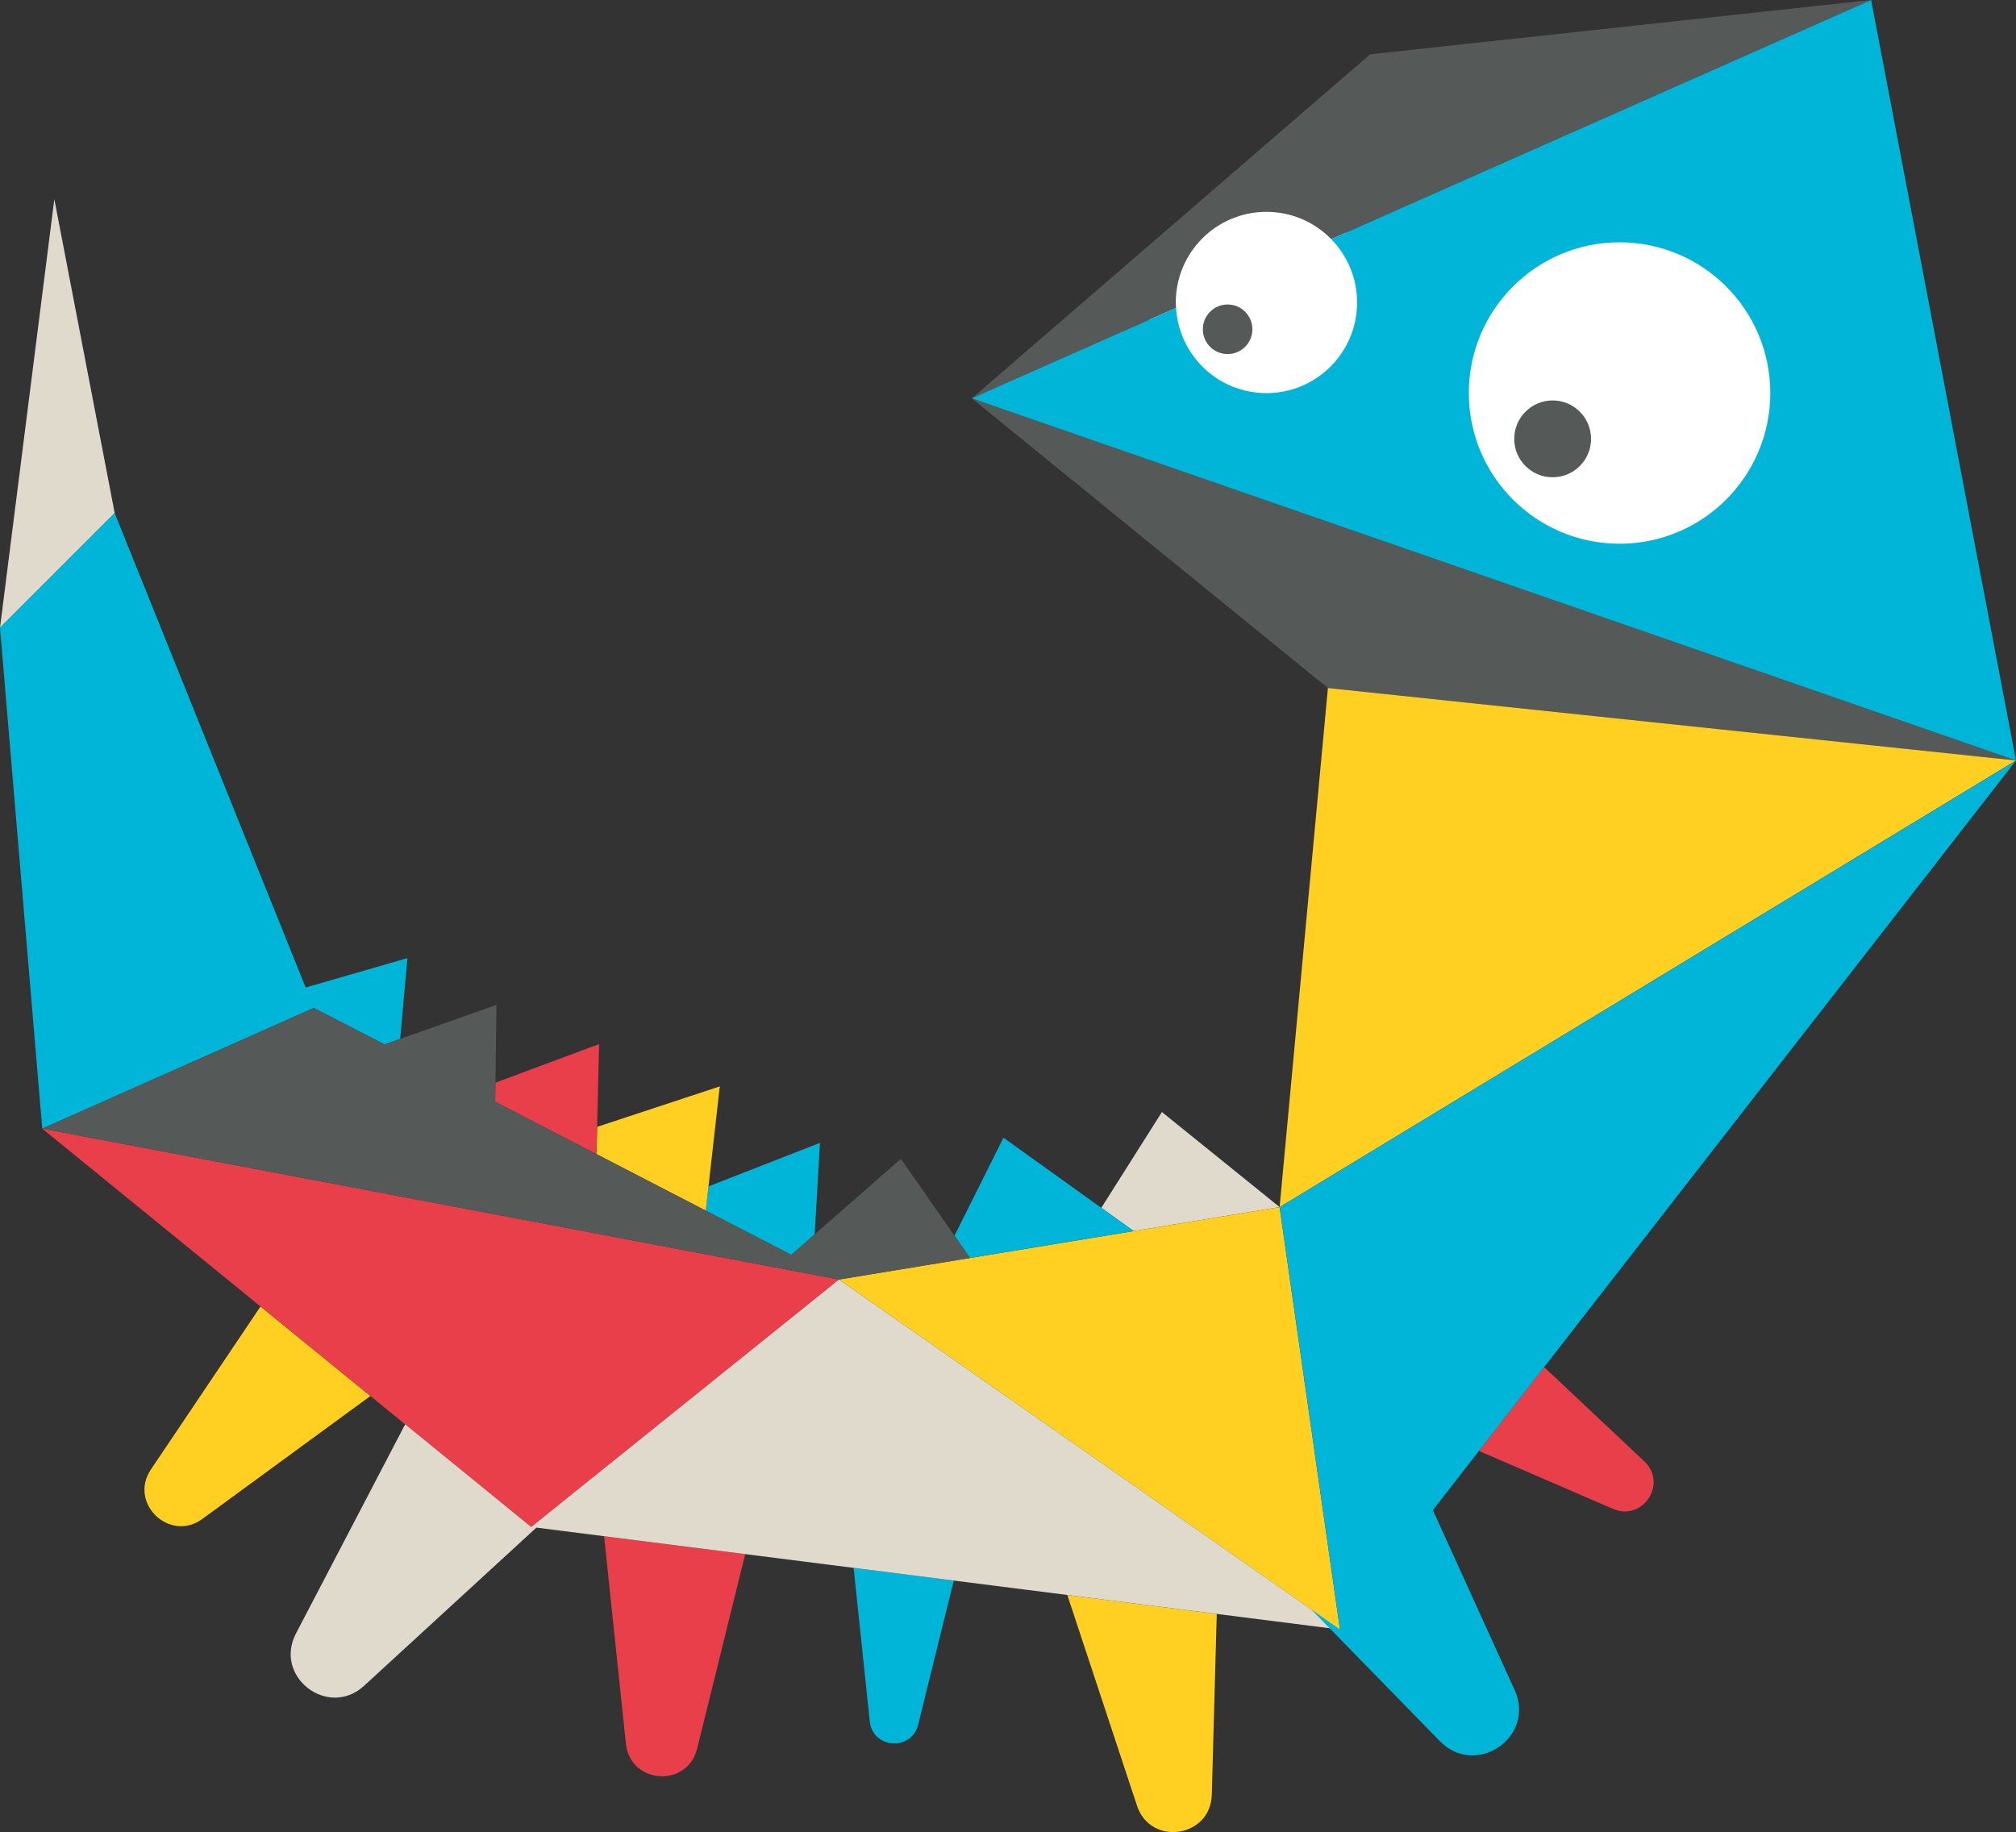 <?xml version="1.0" encoding="utf-8"?>
<!-- Generator: Adobe Illustrator 15.1.0, SVG Export Plug-In . SVG Version: 6.00 Build 0)  -->
<!DOCTYPE svg PUBLIC "-//W3C//DTD SVG 1.1//EN" "http://www.w3.org/Graphics/SVG/1.1/DTD/svg11.dtd">
<svg version="1.1" id="Layer_1" xmlns="http://www.w3.org/2000/svg" xmlns:xlink="http://www.w3.org/1999/xlink" x="0px" y="0px"
	 width="148.398px" height="134.868px" viewBox="0 0 148.398 134.868" enable-background="new 0 0 148.398 134.868"
	 xml:space="preserve">
<rect x="0" y="0" width="148.398" height="134.868" fill="#333333" stroke="none"/>
<rect x="85.73" y="15.19" transform="matrix(0.796 -0.605 0.605 0.796 5.451 61.044)" fill="#FFFFFF" width="15.38" height="14.464"/>
<rect x="106.197" y="16.893" transform="matrix(1 -0.007 0.007 1 -0.191 0.795)" fill="#FFFFFF" width="24.63" height="23.958"/>
<polygon fill="#555A59" points="71.534,29.324 97.747,50.651 148.398,55.982 "/>
<path fill="#555A59" d="M86.55,22.268c0-3.686,2.988-6.673,6.674-6.673c1.869,0,3.559,0.771,4.77,2.01L137.735,0l-36.878,3.998
	L71.534,29.324l15.036-6.66C86.562,22.532,86.55,22.401,86.55,22.268z"/>
<polygon fill="#E0DACD" points="0,46.208 3.999,14.662 8.442,37.766 "/>
<path fill="#E83F4B" d="M113.665,100.641l-4.8,6.171l9.876,4.267c2.187,0.942,4.033-1.869,2.299-3.5L113.665,100.641z"/>
<g>
	<polygon fill="#FFCF21" points="97.747,50.651 94.193,88.861 148.397,55.983 	"/>
</g>
<polygon fill="#E0DACD" points="85.529,81.863 81.068,88.915 83.454,90.625 94.192,88.861 94.193,88.861 "/>
<polygon fill="#FFCF21" points="61.759,94.193 98.637,119.963 94.192,88.861 "/>
<polygon fill="#00B5D8" points="52.153,87.336 51.952,89.122 58.247,92.377 59.971,90.866 60.357,84.133 "/>
<polygon fill="#FFCF21" points="43.956,82.954 43.909,84.961 41.559,83.745 41.559,83.745 51.952,89.122 52.983,79.976 "/>
<polygon fill="#E83F4B" points="36.448,81.102 43.909,84.961 44.098,76.865 36.467,79.7 "/>
<polygon fill="#00B5D8" points="23.104,74.2 28.301,76.888 29.458,76.479 29.991,70.534 22.499,72.695 8.442,37.767 0,46.208 
	3.11,83.086 "/>
<path fill="#E83F4B" d="M44.468,113.092l1.606,15.281c0.312,2.971,4.525,3.26,5.242,0.359l3.539-14.324L44.468,113.092z"/>
<path fill="#00B5D8" d="M62.835,115.422l1.188,11.297c0.212,2.02,3.076,2.218,3.563,0.244l2.622-10.606L62.835,115.422z"/>
<g>
	<path fill="#FFCF21" d="M78.565,117.417l5.131,15.514c0.994,3.002,5.417,2.352,5.505-0.811l0.365-13.308L78.565,117.417z"/>
</g>
<path fill="#FFCF21" d="M19.178,96.178l-8.067,11.994c-1.667,2.479,1.378,5.406,3.789,3.643l12.365-9.048L19.178,96.178z"/>
<polygon fill="#E83F4B" points="3.11,83.086 39.099,112.409 61.759,94.193 "/>
<path fill="#00B5D8" d="M137.735,0L97.992,17.604c1.177,1.203,1.903,2.847,1.903,4.663c0,3.686-2.987,6.673-6.673,6.673
	c-3.552,0-6.447-2.776-6.653-6.277l-15.036,6.66l76.864,26.658L137.735,0z M119.215,40.027c-6.127,0-11.095-4.967-11.095-11.095
	s4.968-11.095,11.095-11.095c6.128,0,11.096,4.967,11.096,11.095C130.311,35.061,125.343,40.027,119.215,40.027z"/>
<polygon fill="#00B5D8" points="73.866,83.752 70.259,90.965 71.404,92.607 69.263,92.959 69.262,92.959 83.455,90.627 "/>
<g>
	<polygon fill="#555A59" points="61.367,94.508 62.365,94.618 61.759,94.193 	"/>
	<polygon fill="#555A59" points="3.11,83.086 15.862,85.5 57.167,93.323 57.166,93.323 61.759,94.193 71.404,92.607 66.313,85.308 
		58.247,92.377 36.448,81.102 36.545,73.978 28.301,76.888 23.104,74.2 3.11,83.086 	"/>
</g>
<path fill="#E0DACD" d="M61.759,94.193l-5.375,4.321l-13.794,11.09l0.009-0.008l-3.499,2.813l-9.275-7.56l-8.039,15.401
	c-1.663,3.187,2.367,6.28,5.016,3.85l12.68-11.643l59.155,7.504v-0.002L61.759,94.193z"/>
<path fill="#00B5D8" d="M105.475,111.17L148.4,55.983L94.193,88.861l1.347,9.427l3.098,21.676l-2.108-1.475l9.463,9.692
	c2.646,2.712,7.068-0.312,5.502-3.765L105.475,111.17z"/>
<path fill="#555A59" d="M117.118,32.307c0,1.562-1.267,2.828-2.828,2.828c-1.563,0-2.828-1.266-2.828-2.828s1.267-2.828,2.828-2.828
	C115.853,29.479,117.118,30.746,117.118,32.307"/>
<path fill="#555A59" d="M92.188,24.24c0,1.008-0.815,1.825-1.824,1.825c-1.008,0-1.823-0.817-1.823-1.825
	c0-1.008,0.815-1.825,1.823-1.825C91.372,22.415,92.188,23.232,92.188,24.24"/>
</svg>
